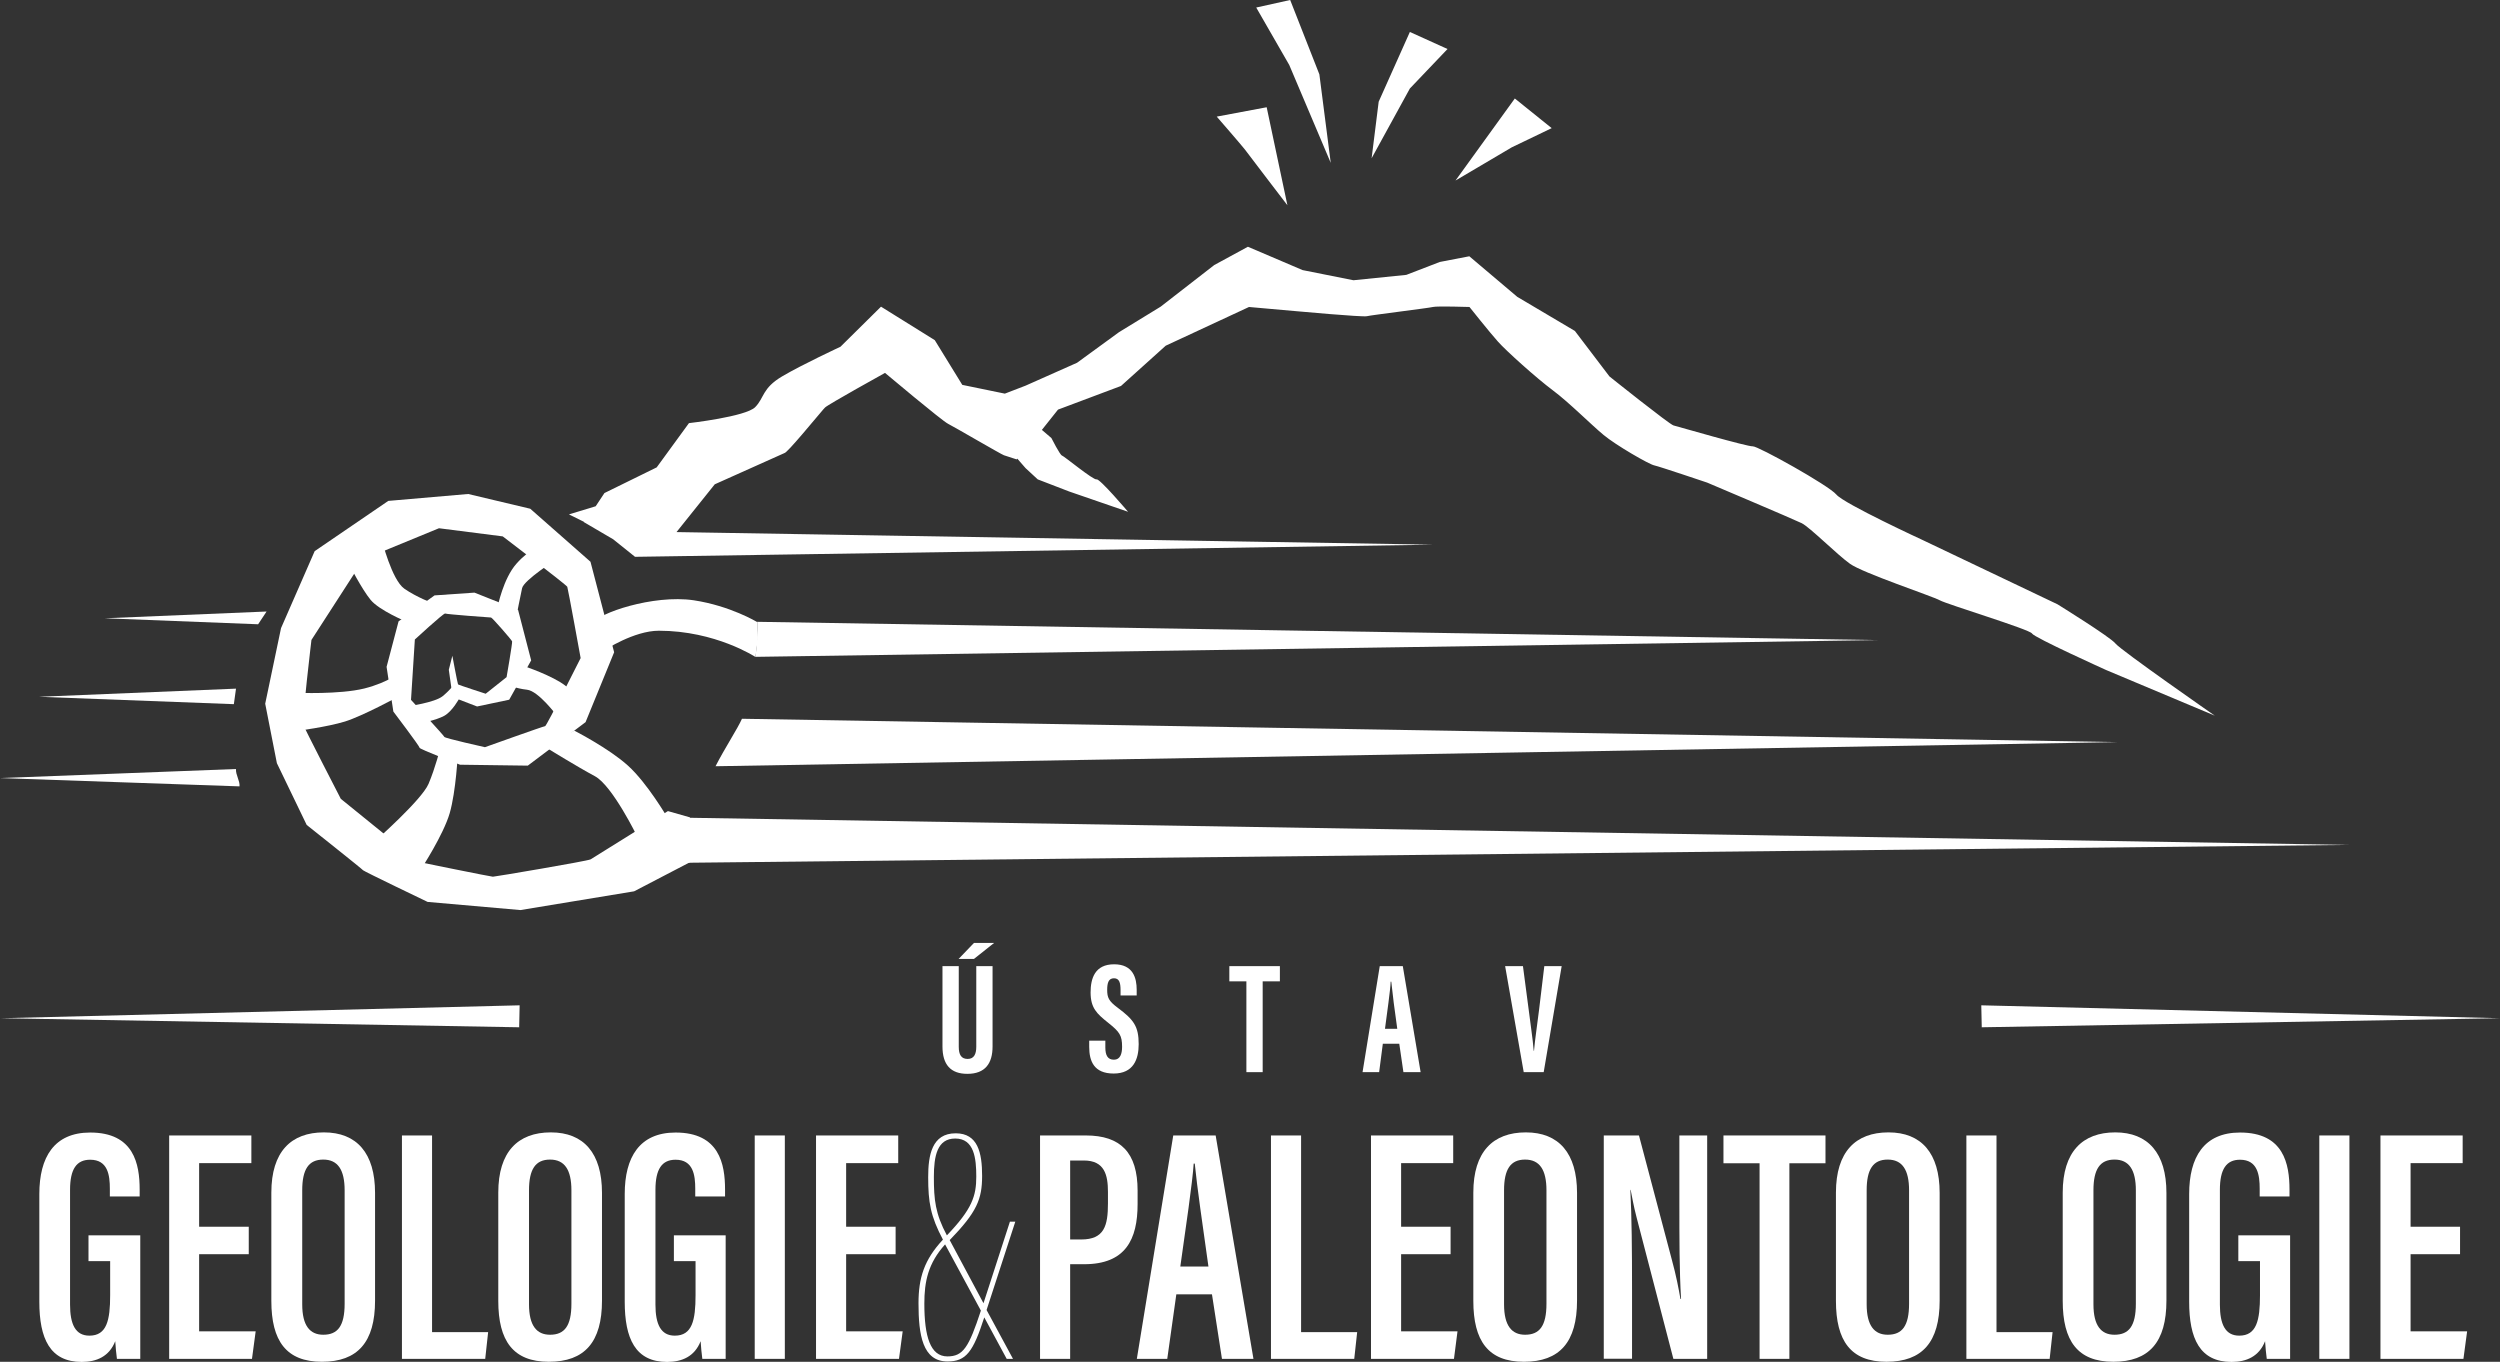 <?xml version="1.0" encoding="UTF-8"?><svg id="Layer_2" xmlns="http://www.w3.org/2000/svg" viewBox="0 0 162.71 88.63"><rect x="0" y="0" width="162.71" height="88.63" fill="#333333" stroke="none"/><defs><style>.cls-1{fill:#fff;stroke-width:0px;}</style></defs><g id="Layer_8"><path class="cls-1" d="M62.4,62.88v5.25c0,.51.16.79.58.79s.56-.33.56-.79v-5.25h1.06v5.23c0,1.1-.48,1.78-1.64,1.78-1.09,0-1.62-.6-1.62-1.78v-5.23h1.06ZM64.7,61.37l-1.31,1.04h-1l1-1.04h1.31Z"/><path class="cls-1" d="M71.94,67.74v.43c0,.51.15.8.56.8s.53-.39.53-.84c0-.74-.16-.97-.9-1.56-.74-.59-1.15-.96-1.15-1.98,0-.91.28-1.83,1.53-1.83s1.47.91,1.47,1.66v.37h-1.05v-.34c0-.49-.08-.78-.43-.78s-.44.3-.44.75c0,.5.09.73.7,1.18,1.03.77,1.35,1.2,1.35,2.36,0,.98-.34,1.91-1.63,1.91s-1.59-.82-1.59-1.73v-.41h1.06Z"/><polygon class="cls-1" points="81.12 63.87 80.01 63.87 80.01 62.88 83.3 62.88 83.3 63.87 82.18 63.87 82.18 69.78 81.12 69.78 81.12 63.87"/><path class="cls-1" d="M90,67.93l-.24,1.85h-1.08l1.12-6.9h1.5l1.16,6.9h-1.12l-.27-1.85h-1.06ZM90.94,66.96c-.17-1.18-.31-2.29-.39-3.07h-.04c-.02.57-.24,2.05-.37,3.07h.81Z"/><path class="cls-1" d="M99.12,62.88l.37,2.81c.11.93.27,1.9.33,2.7h.02c.06-.74.22-1.74.33-2.68l.34-2.83h1.13l-1.17,6.9h-1.3l-1.21-6.9h1.15Z"/><path class="cls-1" d="M9.13,88.44h-1.52c-.04-.24-.09-.85-.11-1.15-.39,1-1.22,1.35-2.18,1.35-2.07,0-2.76-1.52-2.76-3.92v-7.01c0-2.39.96-4,3.31-4,2.85,0,3.22,2.05,3.22,3.72v.44h-1.94v-.5c0-.89-.13-1.89-1.28-1.89-.89,0-1.31.61-1.31,1.96v7.47c0,1.28.35,2.02,1.26,2.02,1.13,0,1.35-1,1.35-2.63v-2.22h-1.41v-1.68h3.37v8.05Z"/><polygon class="cls-1" points="16.19 81.63 12.96 81.63 12.96 86.65 16.64 86.65 16.4 88.44 11.01 88.44 11.01 73.9 16.36 73.9 16.36 75.7 12.96 75.7 12.96 79.84 16.19 79.84 16.19 81.63"/><path class="cls-1" d="M24.41,77.64v7.01c0,2.7-1.13,3.98-3.46,3.98s-3.29-1.37-3.29-3.96v-7.05c0-2.66,1.28-3.92,3.42-3.92s3.33,1.35,3.33,3.94M19.67,77.47v7.42c0,1.39.5,1.98,1.37,1.98.94,0,1.39-.57,1.39-2.02v-7.38c0-1.33-.44-2-1.39-2s-1.37.63-1.37,2Z"/><polygon class="cls-1" points="26.16 73.9 28.12 73.9 28.12 86.7 31.77 86.7 31.58 88.44 26.16 88.44 26.16 73.9"/><path class="cls-1" d="M39.18,77.64v7.01c0,2.7-1.13,3.98-3.46,3.98s-3.29-1.37-3.29-3.96v-7.05c0-2.66,1.28-3.92,3.42-3.92s3.33,1.35,3.33,3.94M34.43,77.47v7.42c0,1.39.5,1.98,1.37,1.98.94,0,1.39-.57,1.39-2.02v-7.38c0-1.33-.44-2-1.39-2s-1.37.63-1.37,2Z"/><path class="cls-1" d="M47.23,88.44h-1.52c-.04-.24-.09-.85-.11-1.15-.39,1-1.22,1.35-2.18,1.35-2.07,0-2.76-1.52-2.76-3.92v-7.01c0-2.39.96-4,3.31-4,2.85,0,3.22,2.05,3.22,3.72v.44h-1.94v-.5c0-.89-.13-1.89-1.28-1.89-.89,0-1.31.61-1.31,1.96v7.47c0,1.28.35,2.02,1.26,2.02,1.13,0,1.35-1,1.35-2.63v-2.22h-1.41v-1.68h3.37v8.05Z"/><rect class="cls-1" x="49.12" y="73.9" width="1.96" height="14.54"/><polygon class="cls-1" points="58.29 81.63 55.07 81.63 55.07 86.65 58.75 86.65 58.51 88.44 53.11 88.44 53.11 73.9 58.46 73.9 58.46 75.7 55.07 75.7 55.07 79.84 58.29 79.84 58.29 81.63"/><path class="cls-1" d="M66.08,79.51l-1.87,5.75,1.72,3.18h-.41l-1.46-2.7c-.72,2.24-1.18,2.87-2.39,2.87-1.63,0-1.89-1.74-1.89-3.79,0-1.65.37-2.83,1.59-4.14-.81-1.52-.96-2.44-.96-4.07,0-1.42.24-2.85,1.79-2.85,1.44,0,1.72,1.26,1.72,2.77s-.33,2.35-2.11,4.18l2.2,4.11,1.72-5.31h.37ZM63.84,85.3l-2.33-4.31c-1.11,1.24-1.35,2.42-1.35,3.85,0,2.15.39,3.44,1.5,3.44,1.02,0,1.39-.57,2.18-2.98ZM61.62,80.41c1.65-1.72,1.92-2.57,1.92-3.83,0-1.18-.13-2.48-1.37-2.48-1.18,0-1.39,1.15-1.39,2.5,0,1.48.09,2.39.85,3.81Z"/><path class="cls-1" d="M67.69,73.9h2.98c2.26,0,3.37,1.11,3.37,3.59v.87c0,2.31-.78,3.92-3.48,3.92h-.91v6.16h-1.96v-14.54ZM69.65,80.67h.72c1.5,0,1.74-.89,1.74-2.35v-.74c0-1.11-.22-2.05-1.57-2.05h-.89v5.14Z"/><path class="cls-1" d="M76.56,84.24l-.59,4.2h-1.98l2.37-14.54h2.76l2.46,14.54h-2.05l-.65-4.2h-2.33ZM78.65,82.43c-.39-2.76-.74-5.18-.89-6.7h-.07c-.07,1.18-.54,4.35-.87,6.7h1.83Z"/><polygon class="cls-1" points="82.72 73.9 84.68 73.9 84.68 86.7 88.33 86.7 88.14 88.44 82.72 88.44 82.72 73.9"/><polygon class="cls-1" points="94.41 81.63 91.19 81.63 91.19 86.65 94.86 86.65 94.63 88.44 89.23 88.44 89.23 73.9 94.58 73.9 94.58 75.7 91.19 75.7 91.19 79.84 94.41 79.84 94.41 81.63"/><path class="cls-1" d="M102.64,77.64v7.01c0,2.7-1.13,3.98-3.46,3.98s-3.29-1.37-3.29-3.96v-7.05c0-2.66,1.28-3.92,3.42-3.92s3.33,1.35,3.33,3.94M97.89,77.47v7.42c0,1.39.5,1.98,1.37,1.98.94,0,1.39-.57,1.39-2.02v-7.38c0-1.33-.44-2-1.39-2s-1.37.63-1.37,2Z"/><path class="cls-1" d="M104.38,88.44v-14.54h2.29l2.13,8.05c.3,1.09.46,1.96.57,2.59h.04c-.11-1.87-.11-3.92-.11-6.29v-4.35h1.81v14.54h-2.2l-2.39-9.19c-.2-.76-.3-1.37-.39-1.81h-.02c.09,1.76.11,3.88.11,6.51v4.48h-1.83Z"/><polygon class="cls-1" points="114.52 75.71 112.17 75.71 112.17 73.9 118.81 73.9 118.81 75.71 116.46 75.71 116.46 88.44 114.52 88.44 114.52 75.71"/><path class="cls-1" d="M126.24,77.64v7.01c0,2.7-1.13,3.98-3.46,3.98s-3.29-1.37-3.29-3.96v-7.05c0-2.66,1.28-3.92,3.42-3.92s3.33,1.35,3.33,3.94M121.49,77.47v7.42c0,1.39.5,1.98,1.37,1.98.94,0,1.39-.57,1.39-2.02v-7.38c0-1.33-.44-2-1.39-2s-1.37.63-1.37,2Z"/><polygon class="cls-1" points="127.98 73.9 129.94 73.9 129.94 86.7 133.59 86.7 133.4 88.44 127.98 88.44 127.98 73.9"/><path class="cls-1" d="M141,77.64v7.01c0,2.7-1.13,3.98-3.46,3.98s-3.29-1.37-3.29-3.96v-7.05c0-2.66,1.29-3.92,3.42-3.92s3.33,1.35,3.33,3.94M136.25,77.47v7.42c0,1.39.5,1.98,1.37,1.98.94,0,1.39-.57,1.39-2.02v-7.38c0-1.33-.44-2-1.39-2s-1.37.63-1.37,2Z"/><path class="cls-1" d="M149.05,88.44h-1.52c-.04-.24-.09-.85-.11-1.15-.39,1-1.22,1.35-2.18,1.35-2.07,0-2.76-1.52-2.76-3.92v-7.01c0-2.39.96-4,3.31-4,2.85,0,3.22,2.05,3.22,3.72v.44h-1.94v-.5c0-.89-.13-1.89-1.28-1.89-.89,0-1.31.61-1.31,1.96v7.47c0,1.28.35,2.02,1.26,2.02,1.13,0,1.35-1,1.35-2.63v-2.22h-1.41v-1.68h3.37v8.05Z"/><rect class="cls-1" x="150.95" y="73.9" width="1.96" height="14.54"/><polygon class="cls-1" points="160.11 81.63 156.89 81.63 156.89 86.65 160.57 86.65 160.33 88.44 154.93 88.44 154.93 73.9 160.28 73.9 160.28 75.7 156.89 75.7 156.89 79.84 160.11 79.84 160.11 81.63"/><polygon class="cls-1" points="128.98 66.85 128.95 66.86 162.71 66.27 128.95 65.43 128.98 66.85"/><polygon class="cls-1" points="33.79 66.85 33.82 66.86 .06 66.27 33.82 65.43 33.79 66.85"/><path class="cls-1" d="M39.34,42.32s1.92-1.27,3.54-1.27c3.69,0,6.29,1.71,6.29,1.71l.16-1.24-.06-1.04s-1.74-1.05-4.11-1.41c-2.67-.4-6.31.89-6.41,1.41-.1.52-.31,1.14-.31,1.14l.89.7Z"/><polygon class="cls-1" points="15.36 44.82 2.53 45.35 15.22 45.83 15.36 44.82"/><polygon class="cls-1" points="42.2 56.15 42.11 56.18 152.88 54.99 43.43 53.2 42.2 56.15"/><path class="cls-1" d="M15.36,50.05l-15.36.59,15.59.54c.03-.37-.26-.75-.23-1.13"/><polygon class="cls-1" points="17.35 39.8 6.81 40.24 16.8 40.63 17.35 39.8"/><path class="cls-1" d="M38,33.98l1.91,1.12,1.42,1.14,51.95-.79-49.25-.82,2.49-3.11,4.53-2.03c.18,0,2.02-2.25,2.53-2.84l.12-.13c.2-.2,3.9-2.25,3.9-2.25,0,0,3.7,3.11,4.1,3.31.4.2,3.44,1.98,3.64,2.05l.83.27.04-.05.54.62.79.73,2.05.79,3.83,1.32s-1.85-2.18-2.05-2.11c-.2.07-2.12-1.52-2.25-1.55-.13-.03-.69-1.14-.69-1.14l-.62-.53,1.05-1.32,4.1-1.54,2.91-2.62,5.42-2.52,3.04.27s4.36.4,4.63.33c.27-.07,4.03-.53,4.3-.6.26-.07,2.38,0,2.38,0,0,0,1.32,1.66,1.85,2.25.53.6,2.51,2.38,3.57,3.17,1.06.79,2.51,2.25,3.31,2.91.79.66,2.97,1.92,3.3,1.98.33.07,3.44,1.12,3.44,1.12,0,0,5.62,2.38,6.15,2.64.53.26,2.31,2.05,3.14,2.64.82.6,5.39,2.12,5.85,2.38.46.26,5.87,1.9,6,2.16.13.26,4.83,2.38,4.83,2.38l7.07,2.97s-6.14-4.27-6.47-4.7c-.33-.42-3.77-2.55-3.77-2.55l-8.73-4.16s-5.16-2.38-5.66-2.98c-.5-.6-5.12-3.17-5.44-3.14-.33.03-4.89-1.29-5.16-1.36-.27-.07-4.17-3.19-4.17-3.19l-2.25-2.96-3.75-2.22-3.12-2.64-1.92.37-2.18.84-3.44.35-3.31-.66-3.56-1.52-2.19,1.19-3.49,2.71-2.71,1.66-2.73,1.99-3.35,1.49-1.35.52-2.77-.57-1.79-2.91-3.5-2.18-2.64,2.61s-2.48,1.15-3.8,1.93c-1.31.78-1.14,1.38-1.75,2-.61.62-4.31,1.04-4.31,1.04l-2.1,2.88-3.4,1.67-.57.86-1.74.53.97.48Z"/><path class="cls-1" d="M37.39,47.56s2.23,1.14,3.48,2.27c1.26,1.14,2.56,3.37,2.56,3.37l-1.95,1.26s-1.62-3.33-2.76-3.94c-1.14-.61-3.25-1.91-3.25-1.91l1.91-1.06Z"/><path class="cls-1" d="M25.94,45.33s-2.31,1.26-3.49,1.63c-1.18.36-3.12.61-3.12.61v-2.48s2.76.12,4.38-.28c1.62-.41,2.4-1.1,2.4-1.1l-.16,1.62Z"/><path class="cls-1" d="M26.47,40.47s-1.79-.74-2.35-1.43c-.57-.69-1.4-2.31-1.4-2.31l1.24-1.83.89.24s.65,2.6,1.46,3.17c.81.57,1.91.97,1.91.97l-1.74,1.19Z"/><path class="cls-1" d="M32.39,39.49s.36-1.83,1.22-2.8c.85-.97,1.87-1.38,1.87-1.38l.73,1.1s-2.11,1.34-2.23,1.87c-.12.53-.36,1.79-.36,1.79l-1.22-.57Z"/><path class="cls-1" d="M33.77,43.24s1.62.51,2.68,1.15c1.06.65,1.1,1.24,1.1,1.24l-1.34.91s-1.17-1.57-1.91-1.65c-.74-.08-1.22-.32-1.22-.32l.69-1.33Z"/><path class="cls-1" d="M29.89,45.46s-.45.84-.98,1.13c-.53.29-1.54.48-1.54.48l-.83-1.1s1.75-.24,2.27-.66c.51-.42.82-.85.82-.85l.27,1Z"/><path class="cls-1" d="M29.8,49.02s-.12,2.48-.53,3.9c-.41,1.42-1.87,3.65-1.87,3.65l-3-1.82s3.04-2.68,3.49-3.73c.45-1.06.77-2.35.77-2.35l1.14.37Z"/><path class="cls-1" d="M43.47,52.79s-4.84,3.03-5.03,3.14c-.19.11-6.24,1.13-6.36,1.13-.12,0-4.83-.96-4.83-.96l-5.07-4.11s-2.37-4.59-2.45-4.84c-.08-.25.54-5.5.54-5.5l3.39-5.25,4.91-2.02,4.15.53s4.14,3.15,4.2,3.28c.05.12.87,4.64.87,4.64,0,0-2.22,4.43-2.31,4.43-.09,0-3.92,1.37-3.92,1.37,0,0-2.61-.58-2.64-.67-.03-.09-2.17-2.41-2.17-2.41l.25-3.93s1.88-1.73,1.97-1.69c.09.05,2.92.26,2.99.26.07,0,1.34,1.46,1.37,1.55.03.09-.36,2.33-.36,2.33l-1.36,1.08s-1.77-.57-1.8-.61c-.03-.04-.37-1.86-.37-1.86l-.23.91.25,1.78,1.59.61,2.09-.44,1.43-2.56-.85-3.28-2.84-1.13-2.6.18-2.34,1.69-.78,2.96.44,2.91s1.72,2.27,1.71,2.36c0,.09,2.63,1.1,2.63,1.1l4.41.06,3.76-2.83,1.86-4.55-1.54-5.89-3.92-3.45-4.04-.96-5.2.45-4.79,3.27-2.19,5.01-1.03,4.92.76,3.87,1.94,4.02s3.64,2.89,3.67,2.95c.03.06,4.2,2.06,4.2,2.06l6.04.53,7.4-1.22,5.28-2.75-1.67-2.07-1.44-.41Z"/><path class="cls-1" d="M48.29,46.78h0c-.27.62-1.14,1.95-1.72,3.09l91.26-1.57-89.54-1.52Z"/><path class="cls-1" d="M122.2,41.66l-72.92-1.19c.03.72,0,1.43-.11,2.28l73.03-1.09Z"/><polygon class="cls-1" points="86.61 10.6 85.87 4.84 83.97 0 81.76 .49 83.91 4.23 86.61 10.6"/><polygon class="cls-1" points="94.21 3.19 91.76 2.08 89.73 6.62 89.27 10.3 91.76 5.76 94.21 3.19"/><polygon class="cls-1" points="100.99 8.34 98.59 6.41 94.73 11.75 98.39 9.59 100.99 8.34"/><path class="cls-1" d="M83.79,13.36l-1.35-6.38-3.25.61s1.65,1.9,1.84,2.15c.18.25,2.76,3.62,2.76,3.62"/></g></svg>